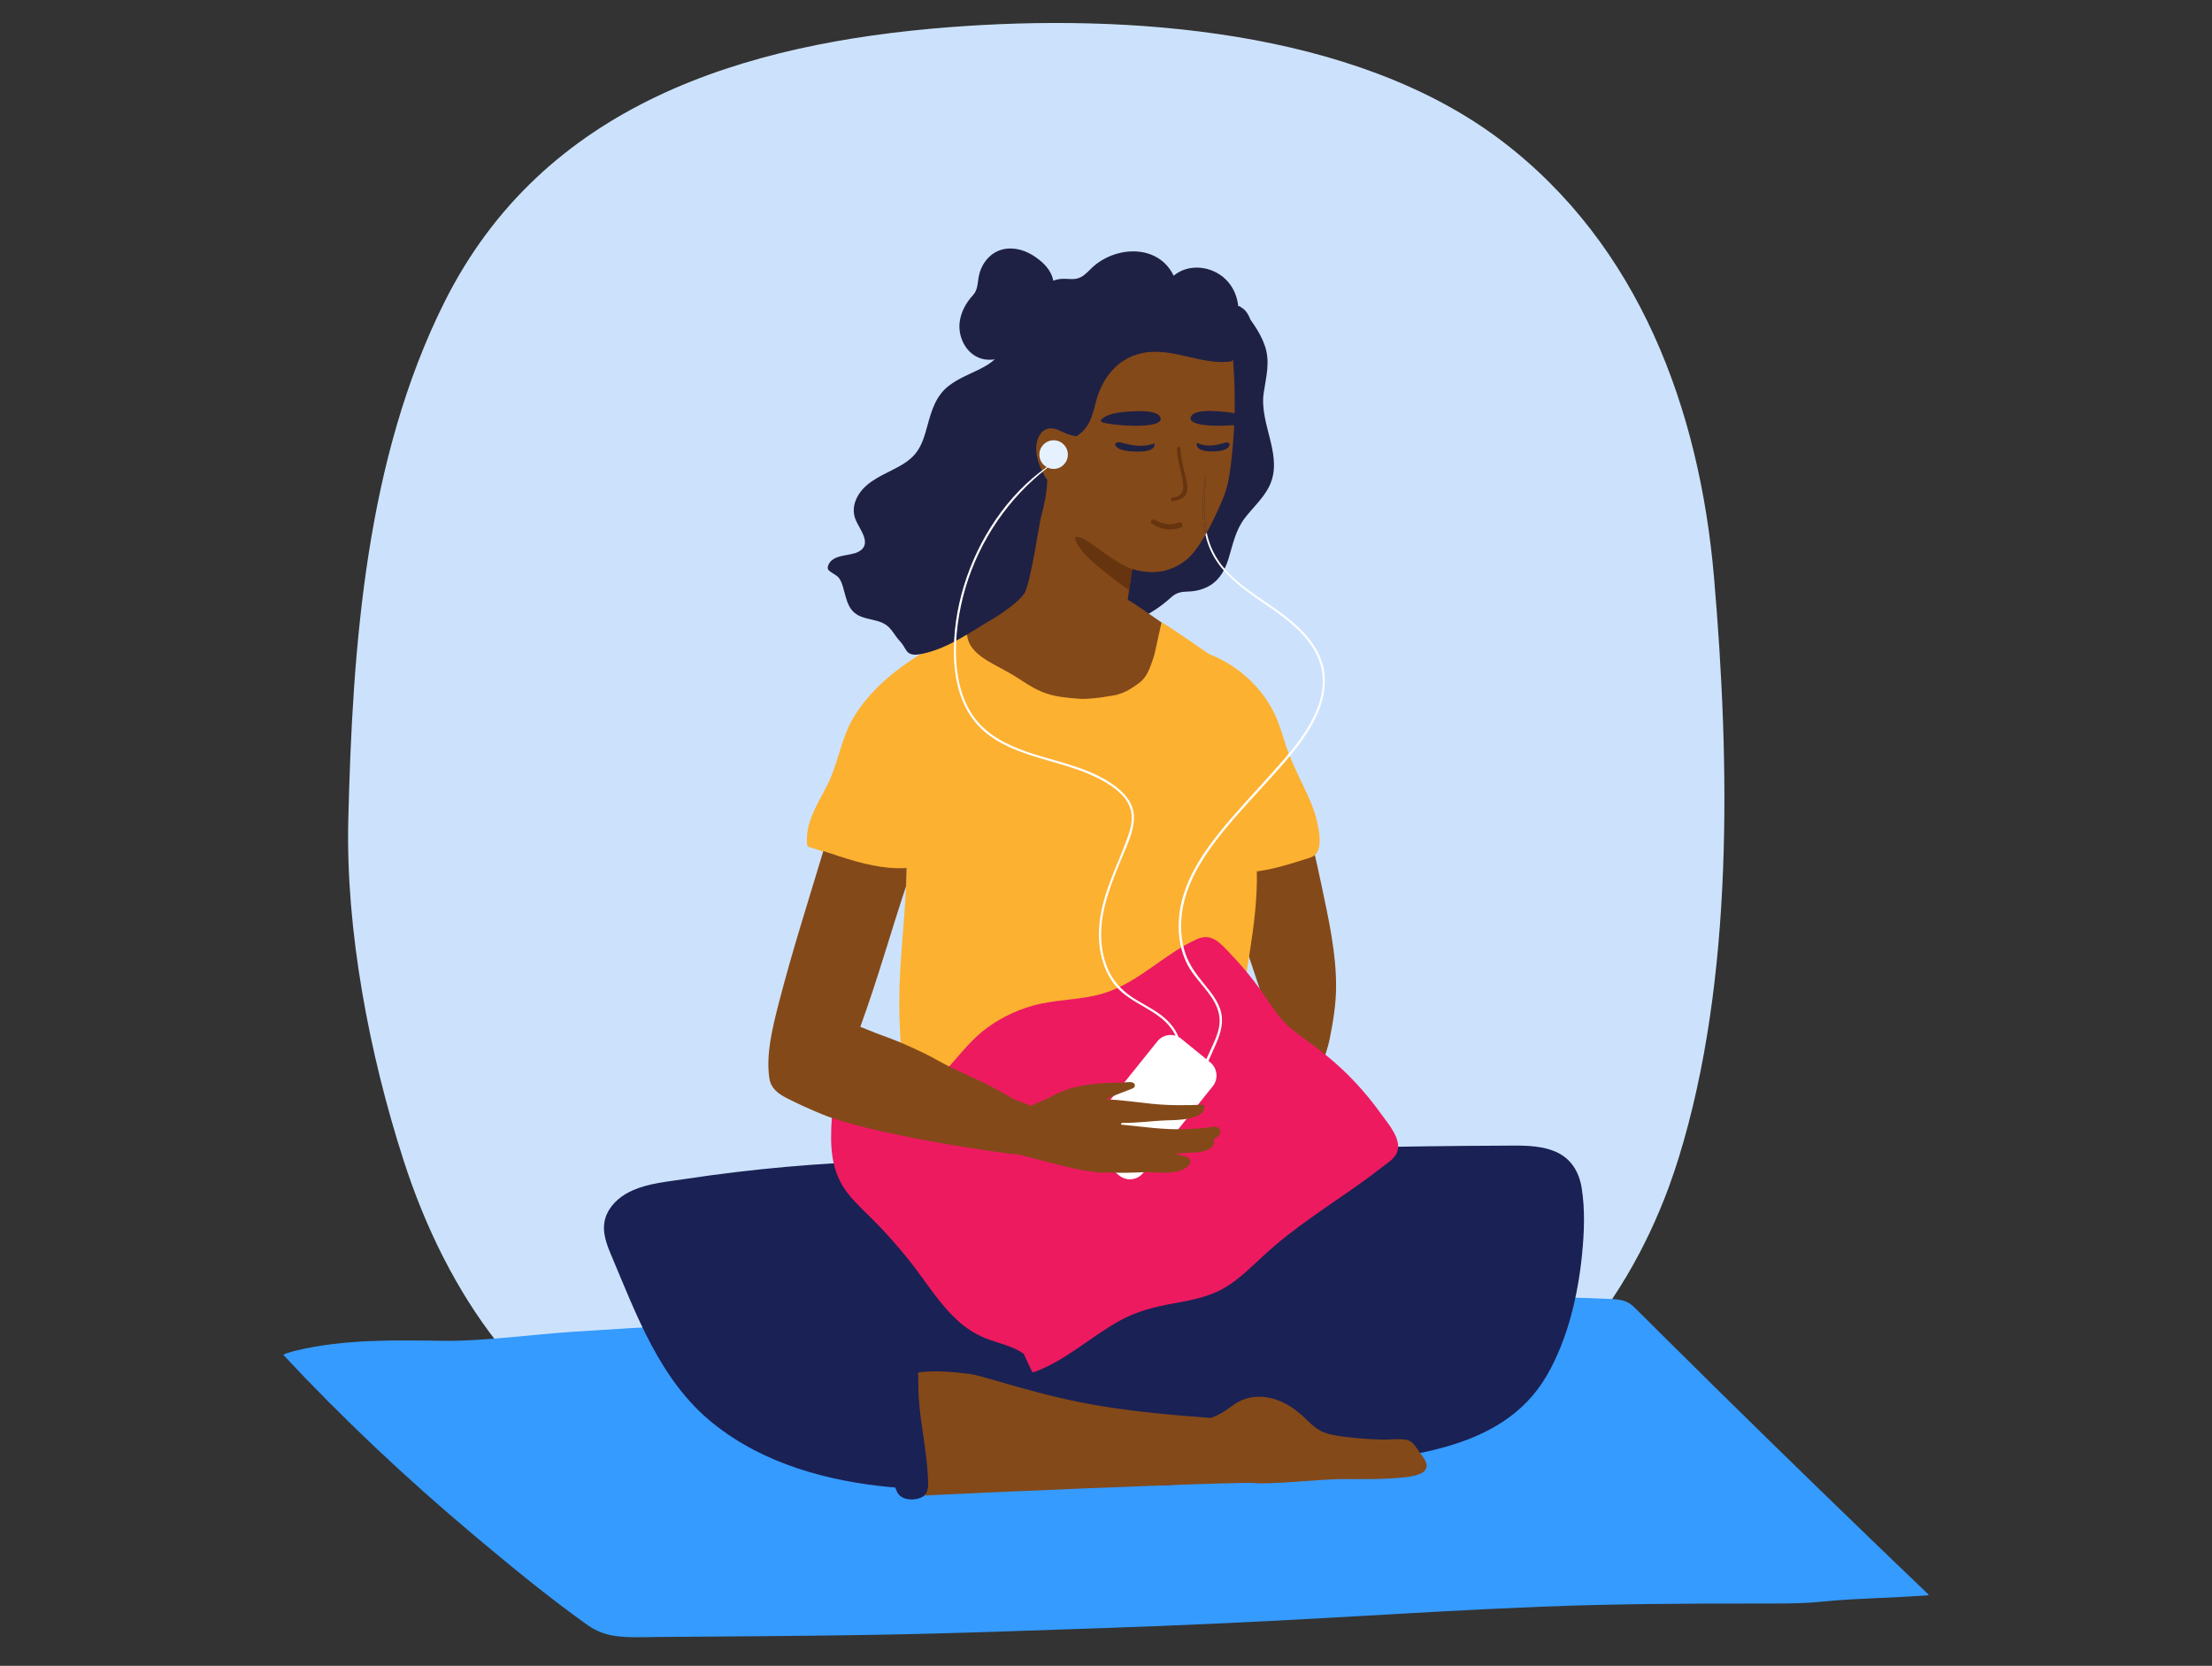 <svg width="320" height="241" viewBox="0 0 320 241" fill="none" xmlns="http://www.w3.org/2000/svg">
<rect x="0" y="0" width="320" height="241" fill="#333333" stroke="none"/>
<g clip-path="url(#clip0_1438_35509)">
<path d="M242.837 167.545C242.423 168.878 241.98 170.199 241.503 171.498C241.476 171.576 241.448 171.65 241.424 171.724C239.77 176.213 237.747 180.503 235.368 184.53C234.717 185.632 234.04 186.711 233.333 187.772C233.201 187.976 233.069 188.174 232.937 188.372C232.922 188.397 232.906 188.415 232.894 188.434C230.204 192.39 227.14 196.056 223.703 199.362C223.562 199.499 223.421 199.638 223.276 199.771C219.412 203.424 215.085 206.638 210.308 209.316C210.142 209.409 209.976 209.502 209.807 209.592C209.094 209.985 208.375 210.365 207.643 210.73C203.967 212.577 200.291 213.882 196.596 214.788C196.445 214.826 196.295 214.863 196.147 214.9C195.591 215.033 195.038 215.157 194.481 215.268C190.691 216.054 186.886 216.456 183.059 216.632C182.905 216.641 182.749 216.644 182.595 216.654C177.545 216.864 172.452 216.697 167.303 216.514C167.116 216.508 166.925 216.502 166.731 216.496C162.007 216.329 157.23 216.165 152.392 216.279C152.22 216.279 152.048 216.289 151.876 216.292C149.943 216.347 148.003 216.446 146.051 216.61C143.386 216.836 140.758 216.957 138.149 217C137.949 217.006 137.749 217.009 137.549 217.009C133.258 217.068 129.013 216.923 124.738 216.697C124.541 216.688 124.344 216.675 124.151 216.663C120.727 216.48 117.278 216.245 113.764 216.026C113.024 215.979 112.28 215.933 111.53 215.89C110.605 215.834 109.704 215.766 108.828 215.682C108.687 215.667 108.551 215.655 108.413 215.639C104.273 215.212 100.624 214.439 97.157 213.208C96.997 213.152 96.837 213.093 96.677 213.035C92.654 211.553 88.864 209.453 84.837 206.557C84.702 206.458 84.564 206.359 84.422 206.26C83.765 205.781 83.101 205.277 82.424 204.757C79.166 202.227 76.219 199.356 73.557 196.223C73.372 196.003 73.188 195.784 73.004 195.561C69.994 191.917 67.366 187.933 65.098 183.738C64.784 183.16 64.48 182.578 64.179 181.994C64.142 181.92 64.102 181.845 64.065 181.771C61.794 177.292 59.906 172.6 58.372 167.836C53.451 152.565 49.987 134.621 50.387 118.524C51.008 93.493 52.923 66.446 64.293 43.71C78.61 15.088 107.537 6.239 137.362 3.931C162.88 1.958 195.849 4.157 217.166 20.316C237.087 35.417 245.862 59.183 247.955 83.496C250.261 110.277 250.848 141.726 242.837 167.545Z" fill="#CCE2FC"/>
<path d="M188.107 115.111C187.941 115.232 187.765 115.34 187.581 115.439C185.897 116.333 184.24 117.258 182.328 117.626C181.249 117.833 180.207 117.7 179.306 117.289C179.811 118.248 180.235 119.194 180.247 120.073C180.259 121.134 180.216 122.201 180.066 123.268C179.912 124.357 179.614 125.43 179.359 126.51C178.849 128.666 178.772 130.776 179.091 132.901C179.414 135.05 181.507 140.726 182.144 142.783C183.226 146.294 184.052 153.536 184.237 159.066C184.197 159.11 181.188 161.652 179.958 165.479C179.635 166.481 179.445 167.585 179.534 168.643C179.571 169.076 179.826 169.62 180.213 169.747C180.044 171.381 180.149 173.026 180.662 174.622C180.908 175.383 181.24 176.119 181.667 176.797C181.867 177.112 182.19 177.753 182.651 177.465C183.118 177.174 183.026 176.262 182.986 175.816C182.909 174.981 182.703 174.158 182.583 173.326C182.396 172.005 182.31 170.669 182.411 169.342C182.583 169.348 183.152 169.305 183.309 169.311C183.078 171.538 183.302 173.806 184 175.94C184.154 176.407 184.311 176.992 184.732 177.292C185.073 177.536 185.497 177.453 185.758 177.134C185.841 177.032 185.897 176.921 185.937 176.806C186.164 176.986 186.542 176.979 186.776 176.778C187.025 176.565 187.095 176.209 187.129 175.9C187.141 175.776 187.151 175.652 187.16 175.532C187.332 175.621 187.584 175.612 187.75 175.445C188.042 175.154 188.153 174.635 188.294 174.263C188.503 173.704 188.7 173.141 188.878 172.571C189.287 171.278 190.154 166.595 190.237 164.653C190.298 163.196 189.982 159.4 189.567 158.884C190.326 156.267 191.89 152.645 192.339 150.411C192.84 147.912 193.264 145.41 193.286 142.895C193.323 137.865 192.195 132.935 191.183 128.103C190.271 123.741 189.241 119.411 188.104 115.114L188.107 115.111Z" fill="#844919"/>
<path d="M182.811 56.863C183.156 54.509 183.783 52.384 182.984 50.039C182.258 47.911 180.838 46.114 179.439 44.394C179.24 44.146 178.892 44.499 179.092 44.743C179.215 44.895 179.341 45.05 179.464 45.204C172.023 46.336 162.921 50.757 161.941 59.155C161.667 61.493 161.864 63.881 161.387 66.198C160.935 68.397 159.728 70.192 158.406 71.955C157.241 73.51 156.042 75.057 155.338 76.891C154.597 78.825 154.401 80.925 154.456 82.985C154.505 84.751 154.536 86.867 155.286 88.504C155.987 90.032 157.37 90.536 158.956 90.607C162.973 90.78 166.499 89.06 169.422 86.422C170.599 85.358 171.497 85.707 172.852 85.491C173.658 85.361 174.445 85.085 175.133 84.646C176.541 83.755 177.276 82.299 177.749 80.746C178.37 78.71 178.739 76.728 180.051 74.992C181.179 73.498 182.624 72.23 183.512 70.56C185.867 66.142 182.141 61.459 182.811 56.86V56.863Z" fill="#1F2144"/>
<path d="M278.983 230.681C268.539 220.687 258.214 210.662 248.012 200.606C245.483 198.112 242.959 195.616 240.445 193.12C239.166 191.852 237.893 190.58 236.615 189.312C235.763 188.468 235.112 188.016 233.145 187.929C222.303 187.441 225.457 187.942 214.591 188.106C192.528 188.437 170.449 189.012 148.417 189.677C126.507 190.342 104.616 191.236 82.847 192.671C77.373 193.033 69.762 194.039 64.466 193.977C56.951 193.887 49.881 193.714 42.827 195.39C42.271 195.523 40.632 195.959 41.075 196.108C49.371 205.001 58.537 213.684 68.567 222.11C73.721 226.44 78.977 230.783 84.734 234.916C85.817 235.692 87.071 236.397 88.933 236.67C90.977 236.97 93.273 236.84 95.373 236.824C100.684 236.784 105.996 236.747 111.307 236.701C132.455 236.518 138.513 236.252 159.62 235.538C170.209 235.179 180.774 234.693 191.32 234.102C201.841 233.511 212.351 232.865 222.909 232.447C233.513 232.03 244.118 231.971 254.75 231.99C264.967 232.008 261.048 231.643 271.238 231.216C273.779 231.111 276.312 230.975 278.842 230.808C278.953 230.802 279.039 230.734 278.983 230.681Z" fill="#359BFF"/>
<path d="M134.53 168.928C134.334 168.928 134.334 169.234 134.53 169.234C134.727 169.234 134.727 168.928 134.53 168.928Z" fill="#708AD6"/>
<path d="M178.279 97.384C175.147 95.138 163.325 86.549 162.6 86.493C162.578 86.493 157.445 85.568 155.146 85.543C152.045 85.512 149.804 84.034 147.465 86.546C147.29 86.654 132.428 96.586 131.506 97.369C129.065 99.447 122.275 103.209 121.243 115.486C121.169 116.436 131.666 116.739 135.33 122.421C138.603 127.491 135.09 137.999 135.031 138.846C134.77 142.833 134.742 147.096 134.767 151.352C135.007 152.197 135.194 153.038 135.33 153.842C136.123 158.652 136.319 163.447 136.178 168.312C136.123 170.162 136.027 172.012 135.911 173.858L135.831 179.262C135.831 179.374 135.932 179.479 136.033 179.476C143.537 179.105 151.036 178.73 158.539 178.359C160.989 178.239 164.183 178.44 165.969 176.333C166.848 175.297 167.137 173.939 167.164 172.504C168.932 172.615 170.699 172.723 172.467 172.835C174.096 172.937 176.229 173.438 177.658 172.42C178.854 171.569 179.257 169.881 179.638 168.455C179.964 167.236 173.567 148.339 175.421 136.325C176.841 127.123 186.603 124.342 186.895 122.331C187.199 120.234 189.378 105.34 178.279 97.384Z" fill="#844919"/>
<path d="M165.086 63.077C162.904 61.859 160.663 60.872 158.391 60.13C156.147 59.396 153.873 58.904 151.586 58.645C151.629 58.181 151.678 57.717 151.721 57.253C151.74 57.052 151.54 57.052 151.521 57.25C151.478 57.708 151.432 58.165 151.389 58.626C151.162 58.601 150.934 58.577 150.707 58.555C150.578 58.543 150.572 58.858 150.701 58.867C150.919 58.886 151.137 58.914 151.359 58.935C150.314 69.83 148.933 80.653 147.212 91.356C147.2 91.433 147.224 91.532 147.28 91.551C152.127 93.218 157.11 93.88 162.092 93.512C162.135 93.512 162.181 93.469 162.19 93.397C163.272 85.874 164.354 78.349 165.436 70.826C165.71 68.933 166.051 67.027 166.257 65.116C166.405 63.733 165.811 63.476 165.089 63.074L165.086 63.077Z" fill="#844919"/>
<path d="M178.439 52.91C178.301 50.955 178.172 48.941 177.6 47.063C177.109 45.455 176.229 43.982 174.791 43.002C173.402 42.058 171.683 41.625 169.971 41.52C165.963 41.279 161.881 42.739 158.512 44.852C154.572 47.32 151.452 50.797 148.808 54.472C148.185 55.338 147.502 56.222 147.118 57.209C146.746 58.159 146.724 59.167 146.746 60.154C146.804 62.666 147.143 65.156 147.705 67.59C147.748 67.769 148.037 67.683 147.997 67.507C147.951 67.309 147.908 67.114 147.868 66.916C148.722 70.009 149.761 73.056 151.489 75.79C152.491 77.38 154.762 77.281 156.244 78.484C157.738 79.703 159.477 80.613 161.266 81.392C164.561 82.827 168.059 83.706 171.484 81.104C172.489 80.34 173.5 78.908 174.388 77.368C173.758 74.606 173.992 71.614 174.388 68.861C174.397 68.815 174.477 68.827 174.474 68.874C174.425 69.811 174.348 70.745 174.296 71.682C174.198 73.467 174.21 75.28 174.573 77.037C175.655 75.107 176.531 73.074 176.958 72.029C177.736 70.136 177.969 68.11 178.187 66.121C178.43 63.875 178.572 61.623 178.609 59.374C178.648 57.215 178.59 55.056 178.439 52.91Z" fill="#844919"/>
<path d="M159.975 100.784C159.412 100.936 157.039 101.152 156.455 101.115C152.06 100.821 150.71 100.397 147.495 98.254C144.071 95.971 140.069 95.006 139.872 91.594C139.872 91.551 139.86 91.517 139.842 91.483C139.995 91.297 139.765 90.966 139.504 91.102C133.427 94.267 127.027 97.796 123.419 103.908C121.63 106.94 121.264 110.463 119.684 113.575C118.292 116.321 116.417 119.028 116.77 122.257C116.782 122.375 116.841 122.471 116.958 122.505C120.748 123.69 124.636 125.276 128.616 125.62C129.465 125.694 130.307 125.703 131.149 125.669C131.072 130.662 130.501 135.636 130.218 140.622C129.87 146.75 130.221 152.85 131.367 158.881C131.389 158.996 131.499 159.079 131.613 159.067C143.333 157.938 155.14 157.502 166.906 158.04C169.891 158.176 172.894 158.489 175.881 158.269C176.561 158.219 177.756 158.287 178.297 157.749C178.808 157.242 178.666 156.295 178.691 155.652C178.921 149.713 179.825 143.895 180.753 138.036C181.383 134.074 181.906 130.065 181.823 126.071C183.003 125.907 184.174 125.657 185.33 125.351C186.434 125.057 187.528 124.713 188.616 124.367C189.197 124.181 189.95 124.045 190.365 123.55C191.29 122.446 190.82 120.148 190.534 118.88C190.119 117.03 189.317 115.291 188.499 113.593C187.537 111.592 186.566 109.618 185.911 107.487C185.336 105.616 184.768 103.806 183.772 102.114C181.765 98.709 178.645 96.104 174.996 94.662C174.729 94.557 168.089 89.834 168.025 90.069C168 90.165 167.038 94.607 166.998 94.731C165.932 98.081 165.541 98.418 163.31 99.797C162.809 100.11 161.727 100.527 161.14 100.602L159.962 100.79L159.975 100.784Z" fill="#FCB131"/>
<path d="M228.828 171.941C228.444 169.491 227.242 167.517 224.903 166.561C222.548 165.602 219.88 165.735 217.391 165.745C213.819 165.757 210.247 165.788 206.673 165.834C199.529 165.927 192.386 166.085 185.242 166.311C183.595 166.363 181.947 166.431 180.3 166.49C179.992 164.628 178.526 162.893 178.87 160.901C178.898 160.749 178.803 160.56 178.625 160.573C169.661 161.226 160.689 161.754 151.711 162.135C147.417 162.317 143.12 162.441 138.823 162.299C137.731 162.262 136.179 161.742 135.7 162.995C135.149 164.436 134.99 166.218 134.931 167.854C125.498 167.876 116.068 168.43 106.696 169.543C104.101 169.853 101.513 170.199 98.931 170.592C96.491 170.96 93.881 171.192 91.591 172.182C89.996 172.869 88.53 174.019 87.795 175.64C86.938 177.536 87.531 179.473 88.296 181.285C92.037 190.123 95.452 199.733 103.149 205.914C110.47 211.794 119.75 214.299 128.934 215.153C140.442 216.223 152.252 215.552 163.741 214.296C165.736 214.856 167.937 214.958 169.858 214.797C176.86 214.216 183.853 213.074 190.821 212.199C202.289 210.755 217.157 210.362 223.747 199.034C226.793 193.794 228.29 187.385 228.877 181.393C229.182 178.294 229.311 175.024 228.825 171.937L228.828 171.941Z" fill="#1A2154"/>
<path d="M149.567 37.035C147.197 35.485 144.145 35.42 142.414 37.978C142.036 38.538 141.766 39.185 141.624 39.846C141.4 40.88 141.507 41.894 140.739 42.726C139.752 43.797 139.018 45.127 138.833 46.59C138.532 48.956 139.977 51.595 142.454 51.994C142.946 52.074 143.435 52.059 143.914 51.984C143.573 52.288 143.204 52.569 142.792 52.82C140.985 53.918 138.901 54.521 137.223 55.839C135.381 57.28 134.761 59.396 134.167 61.57C133.832 62.798 133.488 64.054 132.79 65.134C131.936 66.458 130.574 67.243 129.206 67.933C127.11 68.991 124.694 70.055 123.778 72.428C123.443 73.3 123.412 74.216 123.741 75.094C124.267 76.501 126.302 78.704 124.193 79.824C122.927 80.498 120.446 80.133 119.822 81.778C119.613 82.335 119.847 82.508 120.256 82.796C120.849 83.214 121.227 83.276 121.596 83.99C121.882 84.544 122.02 85.172 122.183 85.769C122.413 86.613 122.644 87.507 123.188 88.209C123.938 89.181 125.081 89.406 126.212 89.663C127.128 89.871 127.946 90.099 128.632 90.786C129.166 91.318 129.517 92.002 130.012 92.565C130.052 92.611 130.092 92.654 130.131 92.698C130.5 93.087 130.783 93.548 131.054 94.012C131.084 94.068 131.121 94.121 131.158 94.17C131.739 94.937 132.729 94.73 133.546 94.557C137.226 93.777 140.53 91.34 143.733 89.471C145.27 88.574 147.833 86.681 148.304 85.648C149.192 83.696 150.366 75.611 150.618 74.704C151.076 73.062 151.423 71.385 151.497 69.678C151.589 67.553 151.583 65.697 153.532 64.416C154.623 63.699 155.896 63.216 156.796 62.232C157.792 61.147 158.146 59.693 158.496 58.304C159.384 54.787 161.579 51.83 165.298 51.072C169.602 50.197 173.73 52.854 178.061 52.3C178.162 52.288 178.23 52.223 178.266 52.148C180 51.14 181.156 49.259 181.048 47.208C180.984 45.953 180.271 44.601 179.139 44.313C178.98 42.872 178.42 41.505 177.335 40.434C175.337 38.461 171.971 38.062 169.789 39.884C167.604 35.389 161.736 35.528 158.272 38.461C157.728 38.922 157.27 39.5 156.683 39.902C155.647 40.611 154.854 40.301 153.744 40.335C153.274 40.351 152.813 40.444 152.373 40.601C152.324 40.363 152.263 40.125 152.17 39.89C151.688 38.659 150.646 37.74 149.567 37.035Z" fill="#1F2144"/>
<path d="M167.034 64.311C167.053 64.258 167.007 64.193 166.93 64.184C166.874 64.172 166.819 64.181 166.788 64.212C165.202 64.741 163.712 64.438 162.153 64.02C161.434 63.825 161.087 64.252 161.545 64.688C162.199 65.31 163.921 65.35 164.886 65.332C165.817 65.316 167 65.115 167.031 64.311H167.034Z" fill="#1F2144"/>
<path d="M174.867 65.295C175.676 65.332 177.117 65.329 177.689 64.726C178.092 64.299 177.818 63.866 177.21 64.046C175.888 64.432 174.631 64.698 173.327 64.135C173.303 64.104 173.254 64.095 173.211 64.104C173.146 64.111 173.103 64.172 173.118 64.228C173.112 65.035 174.093 65.258 174.87 65.295H174.867Z" fill="#1F2144"/>
<path d="M156.313 63.135C155.333 63.16 154.583 62.894 153.704 62.489C153.24 62.272 152.775 62.034 152.259 61.981C151.564 61.913 150.986 62.167 150.565 62.718C149.225 64.484 150.175 67.305 151.189 68.969C152.234 70.689 153.129 69.498 153.716 68.19C154.257 66.983 154.921 65.669 155.216 64.376C155.271 64.138 155.354 63.859 155.234 63.621C155.207 63.565 155.142 63.513 155.065 63.46C155.459 63.568 155.88 63.639 156.369 63.627C156.685 63.618 156.63 63.126 156.313 63.135Z" fill="#844919"/>
<path d="M171.37 68.441C171.103 67.263 170.82 66.112 170.759 64.896C170.743 64.578 170.248 64.578 170.267 64.896C170.322 65.997 170.547 67.052 170.792 68.126C171.143 69.647 171.85 71.794 169.615 71.986C169.302 72.014 169.299 72.509 169.615 72.481C170.583 72.397 171.595 72.076 171.755 70.981C171.871 70.17 171.549 69.211 171.373 68.441H171.37Z" fill="#66340E"/>
<path d="M167.899 60.492C167.659 59.452 165.388 59.449 164.379 59.486C162.821 59.545 160.451 59.638 159.363 60.652C159.295 60.714 159.262 60.779 159.259 60.841C159.252 60.928 159.283 61.017 159.409 61.073C160.479 61.537 168.302 62.208 167.902 60.489L167.899 60.492Z" fill="#1F2144"/>
<path d="M180.719 61.181C180.845 61.131 180.879 61.038 180.876 60.955C180.876 60.893 180.842 60.828 180.778 60.763C179.72 59.721 177.351 59.572 175.795 59.479C174.787 59.417 172.516 59.365 172.245 60.398C171.796 62.105 179.641 61.62 180.722 61.184L180.719 61.181Z" fill="#1F2144"/>
<path d="M205.262 209.972C205.053 209.656 204.859 209.34 204.634 209.068C204.318 208.682 203.946 208.382 203.38 208.286C202.317 208.106 201.161 208.286 200.085 208.267C199.667 208.261 199.249 208.249 198.834 208.23C198.49 208.218 198.143 208.199 197.795 208.174C197.254 208.143 196.717 208.097 196.179 208.048C195.087 207.942 193.978 207.825 192.899 207.611C192.745 207.58 192.588 207.549 192.438 207.512C191.088 207.206 190.145 206.516 189.186 205.551C187.747 204.104 186.078 202.851 184.083 202.325C183.06 202.053 181.972 201.994 180.93 202.183C179.74 202.396 178.787 202.962 177.834 203.683C176.998 204.317 176.122 204.778 175.206 205.134C171.005 204.837 164.879 204.348 159.192 203.405C150.134 201.901 142.397 199.04 140.329 198.777C138.079 198.492 135.709 198.273 133.443 198.48C133.145 198.508 132.869 198.561 132.613 198.638C131.814 198.876 131.206 199.343 130.702 199.946C130.698 199.915 130.692 199.884 130.689 199.857C130.668 199.696 130.416 199.705 130.437 199.866C130.453 199.983 130.471 200.101 130.486 200.215C130.139 200.686 129.838 201.218 129.552 201.784C129.478 201.929 129.699 202.05 129.773 201.901C130.007 201.44 130.247 200.97 130.532 200.534C131.092 204.595 131.713 208.648 132.398 212.687C132.463 213.055 132.524 213.427 132.592 213.798C132.61 213.925 132.632 214.048 132.656 214.172C132.749 214.683 132.77 215.298 132.988 215.774C133.081 215.982 133.216 216.118 133.376 216.207C133.634 216.35 133.963 216.365 134.301 216.341C134.381 216.334 134.513 216.325 134.694 216.316C134.762 216.31 134.839 216.31 134.922 216.303C137.464 216.164 146.498 215.759 155.977 215.369C156.518 215.348 157.059 215.326 157.603 215.301C166.047 214.961 174.573 214.645 178.956 214.556C179.998 214.534 180.807 214.525 181.323 214.534C183.026 214.84 191.35 214.002 193.809 213.983C194.774 213.977 195.736 213.983 196.701 213.987C197.374 213.987 198.051 213.99 198.724 213.977C199.652 213.965 200.577 213.934 201.502 213.869C202.612 213.789 203.786 213.714 204.865 213.43C205.437 213.281 206.144 212.972 206.34 212.353C206.608 211.521 205.68 210.593 205.265 209.968L205.262 209.972Z" fill="#844919"/>
<path d="M133.622 208.088C133.337 206.121 133.035 204.154 132.906 202.177C132.808 200.683 132.915 199.161 132.74 197.67C132.709 197.41 132.67 197.15 132.62 196.891C132.663 196.891 132.703 196.887 132.746 196.884C132.728 196.813 132.713 196.739 132.697 196.668C132.654 196.668 132.614 196.671 132.571 196.674C132.556 196.606 132.544 196.538 132.525 196.47C132.491 196.334 132.248 196.393 132.282 196.529C132.295 196.581 132.304 196.634 132.316 196.69C131.664 196.724 131.013 196.754 130.361 196.789C129.611 196.826 128.778 196.823 128.13 197.203C126.937 197.905 126.925 199.313 127.204 200.408C127.641 202.124 128.228 203.795 128.569 205.533C128.812 206.777 128.993 208.032 129.107 209.291C129.159 209.845 129.196 210.399 129.224 210.952C129.236 211.24 129.239 211.559 129.239 211.896C129.239 213.124 129.218 214.596 129.691 215.657C129.759 215.809 129.839 215.954 129.925 216.084C130.463 216.876 131.729 217.127 132.882 216.786C133.005 216.752 133.128 216.709 133.25 216.656C133.825 216.418 134.093 215.948 134.203 215.413C134.222 215.339 134.234 215.264 134.24 215.187C134.246 215.153 134.249 215.119 134.256 215.082C134.317 214.479 134.237 213.842 134.213 213.365C134.117 211.599 133.878 209.839 133.622 208.085V208.088Z" fill="#1A2154"/>
<path d="M199.807 161.173C198.356 159.137 196.736 157.223 194.963 155.463C193.168 153.681 191.216 152.103 189.172 150.628C188.019 149.796 186.857 148.964 185.855 147.949C184.789 146.867 183.968 145.583 183.12 144.327C181.613 142.1 179.932 139.996 178.069 138.06C176.622 136.554 175.343 134.877 173.161 135.864C168.43 137.998 164.785 142.091 159.771 143.671C156.719 144.633 153.467 144.55 150.359 145.252C147.682 145.858 145.125 147.018 142.893 148.627C140.548 150.319 138.901 152.543 136.982 154.668C134.843 157.04 132.138 158.643 129.031 159.332C128.978 159.206 128.843 159.119 128.702 159.221C127.983 159.744 127.312 160.322 126.685 160.944C124.684 161.365 122.643 161.575 120.575 161.559C120.436 161.559 120.338 161.674 120.329 161.807C120.077 165.748 120.132 169.487 122.693 172.701C124.002 174.344 125.603 175.736 127.054 177.245C128.57 178.823 130.017 180.469 131.391 182.176C133.826 185.201 135.857 188.703 138.799 191.279C140.065 192.387 141.486 193.231 143.069 193.797C144.787 194.413 146.6 194.793 148.097 195.857C148.491 196.705 148.884 197.556 149.277 198.403C149.321 198.496 149.462 198.552 149.557 198.518C154.174 196.847 157.758 193.404 162.009 191.057C164.505 189.677 167.124 189.04 169.905 188.542C172.417 188.09 174.943 187.608 177.175 186.296C179.317 185.037 181.069 183.24 182.886 181.567C185.019 179.602 187.315 177.839 189.676 176.163C192.009 174.502 194.391 172.915 196.721 171.254C197.794 170.487 198.857 169.704 199.899 168.89C200.652 168.303 201.688 167.684 202.085 166.762C202.89 164.879 200.806 162.571 199.813 161.173H199.807Z" fill="#ED1A60"/>
<path d="M163.34 85.382C161.686 84.266 158.213 81.574 157.07 80.306C155.536 78.599 155.142 77.491 155.932 77.686C156.876 77.918 156.793 77.884 159.679 79.954C162.562 82.026 163.786 82.329 163.786 82.329C163.709 83.087 163.598 83.471 163.34 85.385V85.382Z" fill="#66340E"/>
<path d="M170.518 75.58C169.46 76 168.216 75.911 167.164 75.243C166.713 74.955 166.196 75.499 166.651 75.793C167.948 76.619 169.488 76.851 170.828 76.316C171.292 76.13 170.985 75.394 170.515 75.58H170.518Z" fill="#66340E"/>
<path d="M151.443 67.559C145.713 71.605 141.548 77.959 139.483 84.631C138.441 87.996 137.89 91.566 138.01 95.096C138.133 98.637 139.034 102.303 141.496 104.954C143.598 107.212 146.491 108.427 149.368 109.349C152.399 110.32 155.543 111.01 158.429 112.387C159.911 113.092 161.414 113.986 162.514 115.229C163.209 116.012 163.661 116.962 163.716 118.02C163.771 119.108 163.467 120.182 163.104 121.196C161.691 125.125 159.68 128.861 159.121 133.056C158.687 136.316 159.198 139.923 161.316 142.537C163.682 145.457 168.038 146.085 169.885 149.503C170.315 150.301 170.518 151.176 170.411 152.082C170.383 152.305 170.73 152.302 170.755 152.082C170.955 150.372 170.063 148.807 168.883 147.647C167.592 146.372 165.935 145.596 164.405 144.668C162.791 143.69 161.435 142.484 160.556 140.786C159.757 139.239 159.382 137.492 159.311 135.759C159.149 131.695 160.744 127.856 162.259 124.175C163.025 122.313 164.054 120.309 164.042 118.245C164.03 116.42 162.954 115.007 161.577 113.927C156.56 110.002 149.731 110.11 144.379 106.868C142.984 106.024 141.733 104.932 140.792 103.586C139.744 102.092 139.092 100.36 138.723 98.579C137.98 95 138.262 91.186 139.015 87.632C140.497 80.625 144.235 74.139 149.534 69.357C150.179 68.772 150.849 68.212 151.526 67.665C151.587 67.615 151.507 67.513 151.443 67.556V67.559Z" fill="white"/>
<path d="M174.572 77.037C174.511 77.148 174.449 77.259 174.388 77.368C173.758 74.605 173.991 71.614 174.388 68.861C174.397 68.815 174.477 68.827 174.474 68.874C174.425 69.811 174.348 70.745 174.296 71.682C174.197 73.467 174.21 75.28 174.572 77.037Z" fill="#844919"/>
<path d="M189.743 104.926C187.88 108.186 185.243 110.982 182.735 113.742C180.106 116.637 177.402 119.495 175.121 122.684C172.994 125.66 171.233 129.044 170.916 132.753C170.765 134.51 170.922 136.304 171.494 137.977C172.059 139.635 173.074 140.974 174.165 142.314C175.096 143.452 176.068 144.631 176.535 146.05C177.085 147.727 176.627 149.382 175.951 150.947C174.294 154.767 172.477 158.529 170.738 162.315C170.639 162.531 170.323 162.343 170.421 162.126C170.858 161.176 171.297 160.224 171.734 159.271C172.597 157.397 173.458 155.519 174.322 153.644C174.752 152.71 175.192 151.782 175.603 150.842C176.012 149.917 176.381 148.936 176.433 147.916C176.605 144.541 173.264 142.36 171.829 139.641C170.264 136.678 170.2 133.093 171.079 129.91C172.032 126.467 174.03 123.43 176.224 120.667C178.671 117.586 181.404 114.756 184.016 111.821C186.521 109.009 189.183 106.061 190.573 102.495C191.23 100.803 191.562 98.956 191.264 97.146C190.988 95.482 190.21 93.957 189.174 92.642C187.102 90.013 184.225 88.266 181.53 86.369C178.945 84.547 176.356 82.45 175.066 79.468C174.77 78.791 174.549 78.089 174.386 77.368C174.448 77.26 174.509 77.148 174.571 77.037C174.592 77.148 174.617 77.257 174.641 77.368C175.047 79.137 175.868 80.746 177.03 82.132C179.178 84.69 182.107 86.369 184.788 88.287C187.308 90.088 189.838 92.259 191.027 95.216C192.346 98.492 191.43 101.975 189.743 104.926Z" fill="white"/>
<path d="M154.482 65.768C154.482 66.912 153.56 67.84 152.423 67.84C151.285 67.84 150.363 66.912 150.363 65.768C150.363 64.623 151.285 63.695 152.423 63.695C153.56 63.695 154.482 64.623 154.482 65.768Z" fill="#E5F1FE"/>
<path d="M175.072 153.683L170.891 150.282C169.835 149.423 168.286 149.588 167.433 150.651L157.367 163.182C156.514 164.245 156.678 165.803 157.734 166.662L161.915 170.063C162.971 170.922 164.519 170.757 165.373 169.694L175.438 157.163C176.292 156.1 176.128 154.542 175.072 153.683Z" fill="white"/>
<path d="M176.052 163.06C175.572 162.899 174.641 163.165 174.14 163.205C173.276 163.27 172.409 163.323 171.543 163.357C168.386 163.481 165.3 162.995 162.155 162.698C162.229 162.262 162.214 162.887 162.278 162.451C164.473 162.491 166.695 162.148 168.887 162.08C170.03 162.042 174.324 162.07 174.248 160.072C174.241 159.942 174.14 159.818 174.002 159.825C171.533 159.92 169.093 159.945 166.634 159.688C164.427 159.46 162.235 159.132 160.019 159.042C161.135 158.485 162.291 158.071 163.456 157.625C163.766 157.508 164.282 157.375 164.163 156.926C164.009 156.342 162.853 156.608 162.497 156.611C159.908 156.632 157.277 156.741 154.781 157.495C153.721 157.817 152.725 158.262 151.76 158.801C150.912 159.274 149.968 159.555 149.104 159.988C148.443 159.62 147.128 159.286 146.488 158.918C145.963 158.615 145.44 158.318 144.912 158.015C141.404 156.007 138.736 155.182 135.229 153.18C133.708 152.308 130.308 150.789 129.054 150.331C126.82 149.518 126.74 149.468 124.456 148.556C126.989 141.599 128.867 134.847 131.077 128.209C131.11 127.336 131.141 126.458 131.157 125.582C130.314 125.623 129.472 125.613 128.624 125.539C125.393 125.258 122.218 124.156 119.111 123.12C116.91 130.423 114.574 137.711 112.671 145.095C111.81 148.457 110.765 152.512 111.3 156.007C111.531 157.52 112.646 158.275 113.922 158.921C115.53 159.738 117.174 160.477 118.84 161.167C125.916 164.109 145.48 166.979 147.404 167.029C147.524 167.032 155.298 169.172 157.068 169.37C157.941 169.469 159.063 169.745 159.933 169.624C159.985 169.618 160.025 169.612 160.068 169.605C161.87 169.729 163.668 169.655 165.475 169.59C167.175 169.531 169.259 169.912 170.869 169.305C171.429 169.095 172.557 168.436 172.114 167.681C171.924 167.357 171.398 167.295 171.078 167.199C170.737 167.097 170.39 167.001 170.046 166.905C170.568 166.871 171.088 166.834 171.61 166.794C172.701 166.71 174.576 166.818 175.363 165.869C175.665 165.504 175.711 165.111 175.563 164.786C175.941 164.653 176.273 164.44 176.448 164.062C176.667 163.598 176.522 163.218 176.052 163.06Z" fill="#844919"/>
</g>
<defs>
<clipPath id="clip0_1438_35509">
<rect width="320" height="240.009" fill="white" transform="translate(0 0.092)"/>
</clipPath>
</defs>
</svg>
